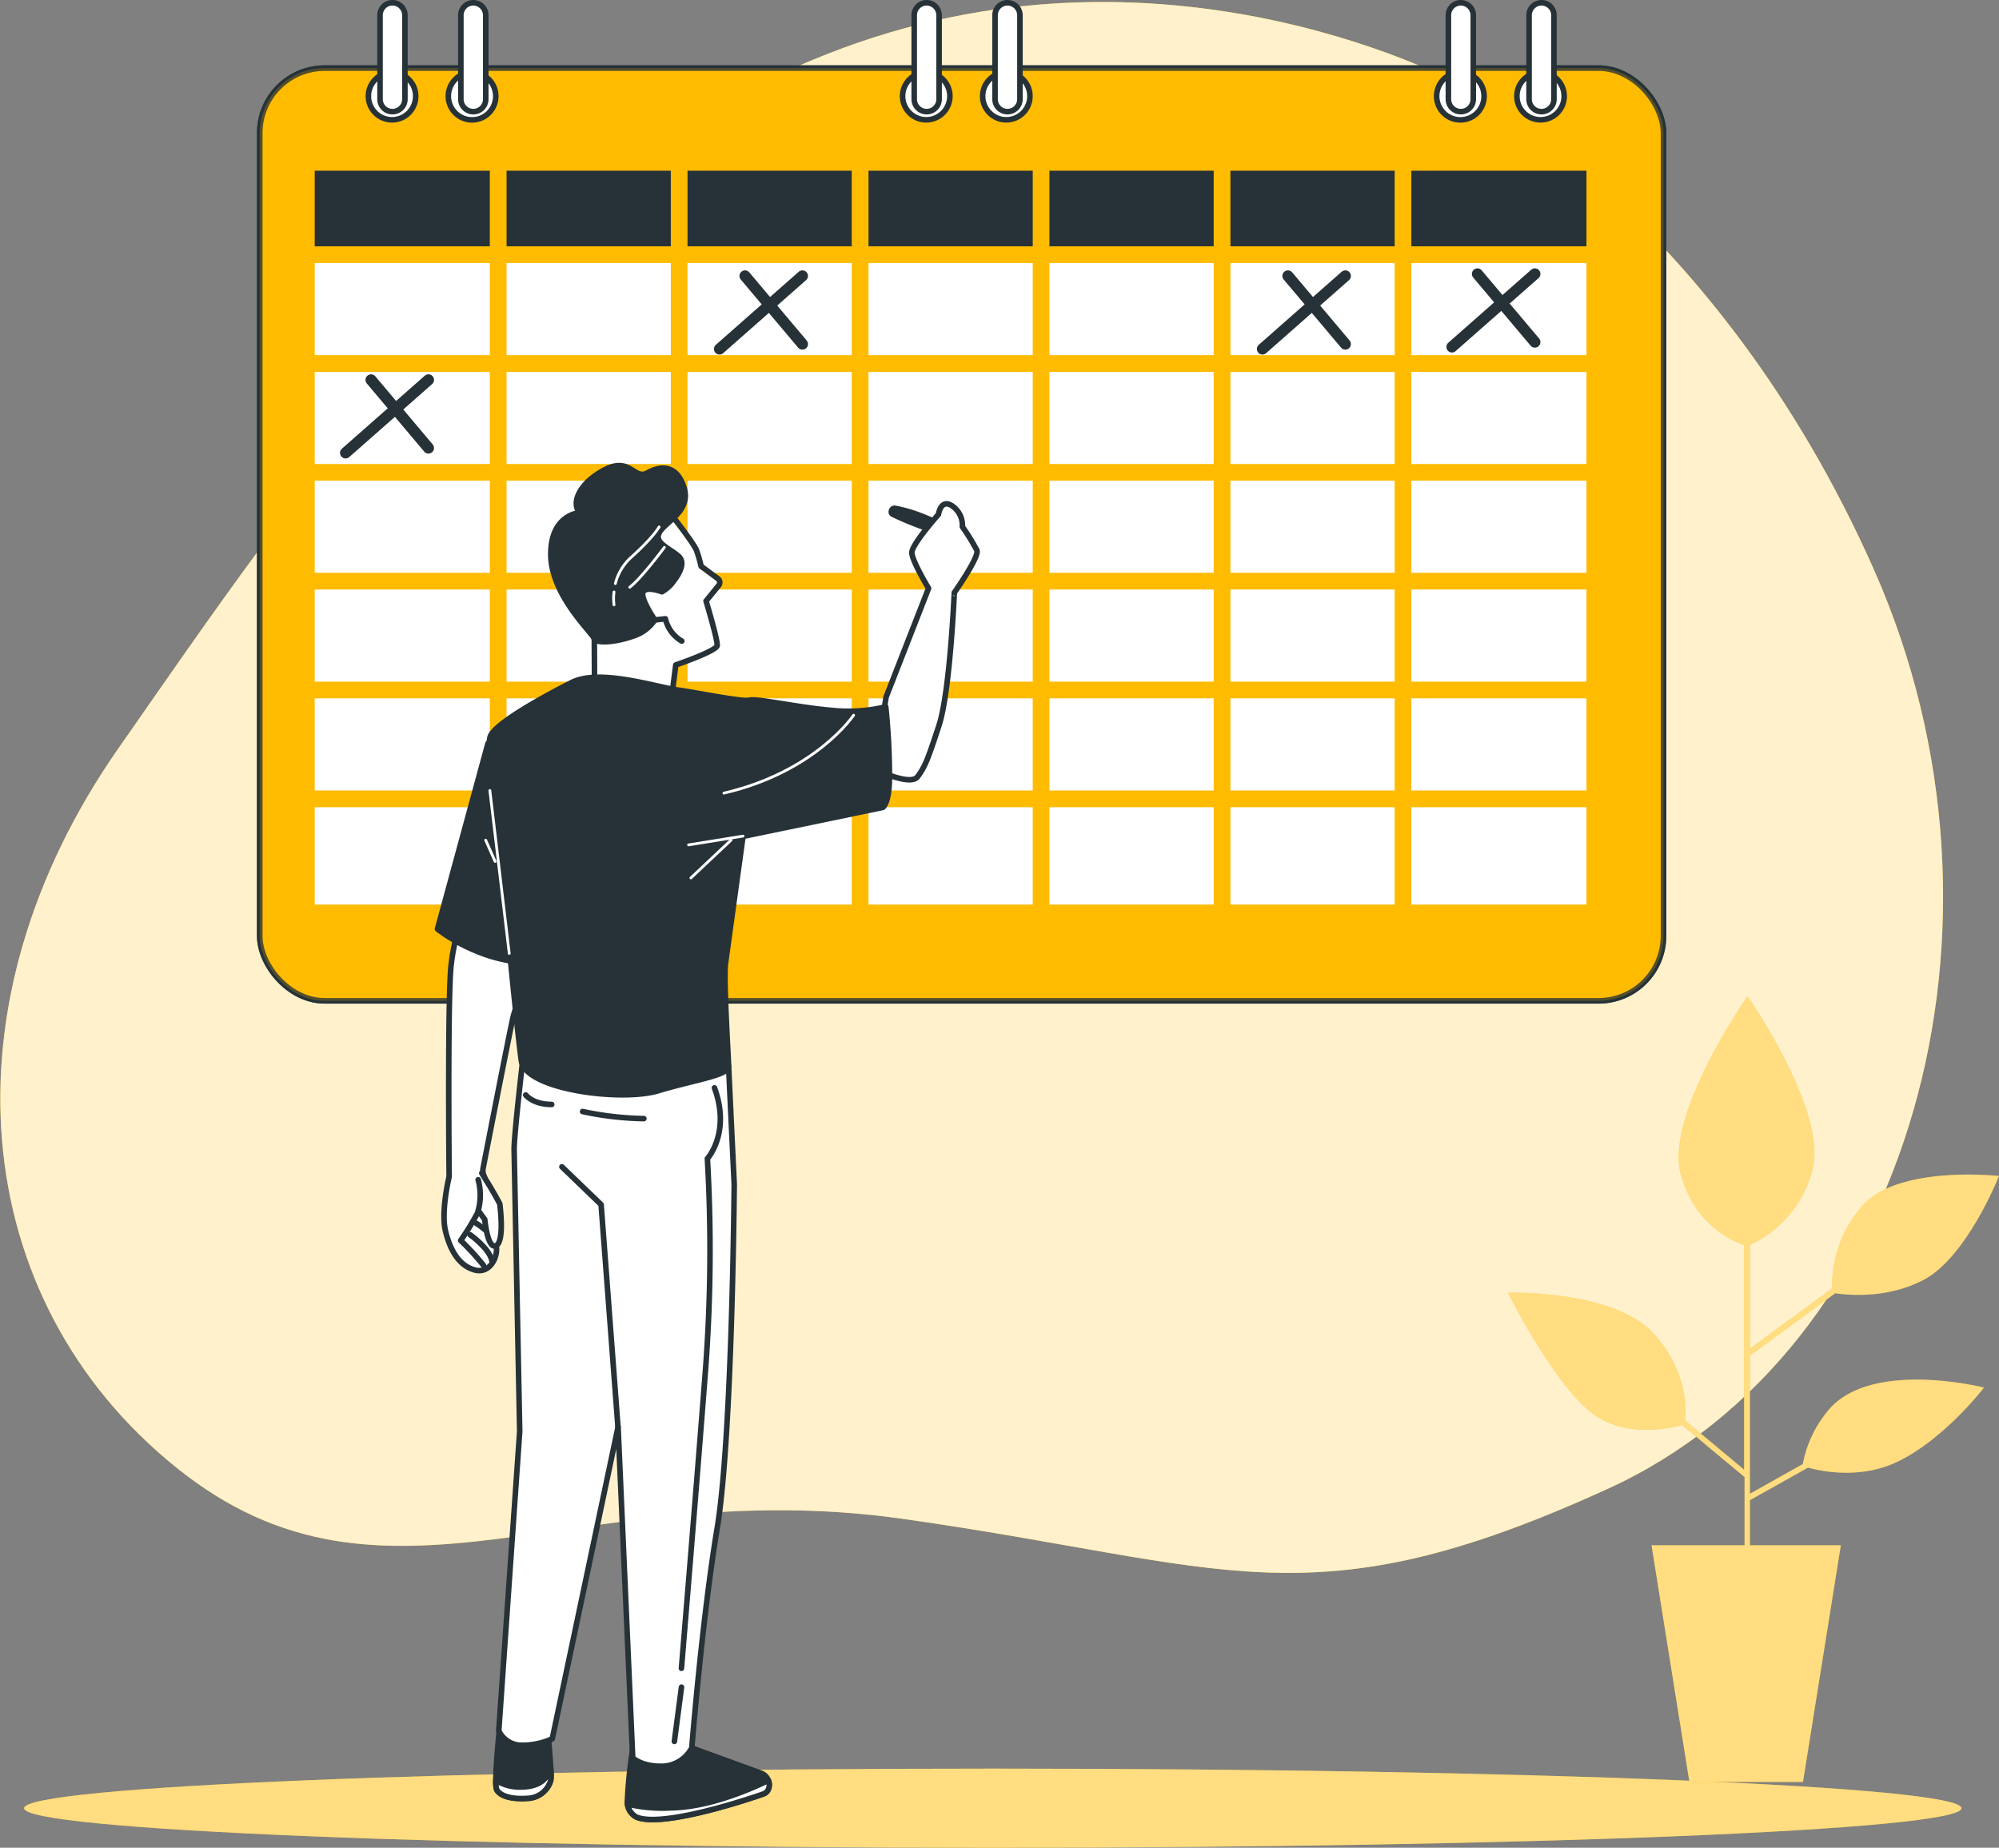 <svg xmlns="http://www.w3.org/2000/svg" viewBox="0 0 359.06 331.87"><rect x="0" y="0" width="359.06" height="331.87" fill="#808080" stroke="none"/><defs><style>.cls-1,.cls-4,.cls-5{fill:#fb0;}.cls-10,.cls-2,.cls-3,.cls-6,.cls-8{fill:#fff;}.cls-2{opacity:0.8;}.cls-3{opacity:0.5;}.cls-10,.cls-11,.cls-13,.cls-4,.cls-5,.cls-8,.cls-9{stroke:#263238;}.cls-10,.cls-11,.cls-12,.cls-13,.cls-4,.cls-5,.cls-8,.cls-9{stroke-linecap:round;}.cls-4,.cls-5,.cls-8{stroke-miterlimit:10;}.cls-5{opacity:0.7;}.cls-11,.cls-7{fill:#263238;}.cls-12,.cls-13,.cls-9{fill:none;}.cls-10,.cls-11,.cls-12,.cls-13,.cls-9{stroke-linejoin:round;}.cls-9{stroke-width:2px;}.cls-12{stroke:#fff;stroke-width:0.5px;}</style></defs><title>calendar</title><g id="Background_Simple" data-name="Background Simple"><path class="cls-1" d="M334.58,119.45s-52.13-29.16-111.94-7-97.93,79.8-130,125.71-27.19,99,10.43,129.24,71.72.9,130.33,9.16,72.88,19.26,126.89-5.45,76-101,47.66-165S334.58,119.45,334.58,119.45Z" transform="translate(-71.35 -103.78)"/><path class="cls-2" d="M334.58,119.45s-52.13-29.16-111.94-7-97.93,79.8-130,125.71-27.19,99,10.43,129.24,71.72.9,130.33,9.16,72.88,19.26,126.89-5.45,76-101,47.66-165S334.58,119.45,334.58,119.45Z" transform="translate(-71.35 -103.78)"/></g><g id="Ground"><path class="cls-1" d="M423.67,428.55c0,3.92-77.91,7.1-174,7.1s-174-3.18-174-7.1,77.9-7.11,174-7.11S423.67,424.62,423.67,428.55Z" transform="translate(-71.35 -103.78)"/><path class="cls-3" d="M423.67,428.55c0,3.92-77.91,7.1-174,7.1s-174-3.18-174-7.1,77.9-7.11,174-7.11S423.67,424.62,423.67,428.55Z" transform="translate(-71.35 -103.78)"/></g><g id="Plants"><path class="cls-1" d="M399.91,356.9a21,21,0,0,0-4.74,9.84l-9.5,5.33V346.88l.18.26L401,336.05c1.91.3,9.26,1.14,16-2.47C424.72,329.39,430.4,315,430.4,315s-18.53-2.09-24.81,5.68a21.53,21.53,0,0,0-5.15,14.5L385.67,346v-18.6a20.57,20.57,0,0,0,11.25-13.58c2.69-10.47-11.66-31.1-11.66-31.1s-14.95,21.23-12,32c2.53,9.12,9.34,12,11.37,12.68v40.35L374,358.88c.24-2.12.43-8.77-5.49-15.44-7.18-8.07-26.31-7.47-26.31-7.47s8.07,16.14,15,21.53c6,4.7,14.3,2.78,16.29,2.22l11.22,9.35v12.26H368l6.8,42.5h20.4l6.8-42.5H385.67v-8.11l10.44-5.85c2.54.7,9.64,2.16,16.36-1.2C420.84,362,427.71,353,427.71,353S407.68,347.93,399.91,356.9Z" transform="translate(-71.35 -103.78)"/><path class="cls-3" d="M399.91,356.9a21,21,0,0,0-4.74,9.84l-9.5,5.33V346.88l.18.26L401,336.05c1.91.3,9.26,1.14,16-2.47C424.72,329.39,430.4,315,430.4,315s-18.53-2.09-24.81,5.68a21.53,21.53,0,0,0-5.15,14.5L385.67,346v-18.6a20.57,20.57,0,0,0,11.25-13.58c2.69-10.47-11.66-31.1-11.66-31.1s-14.95,21.23-12,32c2.53,9.12,9.34,12,11.37,12.68v40.35L374,358.88c.24-2.12.43-8.77-5.49-15.44-7.18-8.07-26.31-7.47-26.31-7.47s8.07,16.14,15,21.53c6,4.7,14.3,2.78,16.29,2.22l11.22,9.35v12.26H368l6.8,42.5h20.4l6.8-42.5H385.67v-8.11l10.44-5.85c2.54.7,9.64,2.16,16.36-1.2C420.84,362,427.71,353,427.71,353S407.68,347.93,399.91,356.9Z" transform="translate(-71.35 -103.78)"/></g><g id="Calendar"><rect class="cls-4" x="46.65" y="12.23" width="252.15" height="167.53" rx="11.66" ry="11.66"/><rect class="cls-5" x="46.65" y="12.23" width="252.15" height="167.53" rx="11.66" ry="11.66"/><rect class="cls-6" x="123.49" y="105.88" width="29.5" height="16.55"/><rect class="cls-6" x="123.49" y="125.43" width="29.5" height="16.55"/><rect class="cls-6" x="156" y="105.88" width="29.5" height="16.55"/><rect class="cls-6" x="188.5" y="86.33" width="29.5" height="16.55"/><rect class="cls-6" x="188.5" y="66.79" width="29.5" height="16.55"/><rect class="cls-7" x="188.5" y="30.66" width="29.5" height="13.58"/><rect class="cls-7" x="156" y="30.66" width="29.5" height="13.58"/><rect class="cls-6" x="156" y="125.43" width="29.5" height="16.55"/><rect class="cls-6" x="156" y="47.24" width="29.5" height="16.55"/><rect class="cls-6" x="156" y="66.79" width="29.5" height="16.55"/><rect class="cls-6" x="156" y="86.33" width="29.5" height="16.55"/><rect class="cls-6" x="188.5" y="125.43" width="29.5" height="16.55"/><rect class="cls-6" x="56.53" y="47.24" width="31.45" height="16.55"/><rect class="cls-6" x="56.53" y="86.33" width="31.45" height="16.55"/><rect class="cls-6" x="56.53" y="105.88" width="31.45" height="16.55"/><rect class="cls-6" x="56.53" y="66.79" width="31.45" height="16.55"/><rect class="cls-7" x="253.51" y="30.66" width="31.45" height="13.58"/><rect class="cls-6" x="56.53" y="125.43" width="31.45" height="16.55"/><rect class="cls-6" x="221.01" y="47.24" width="29.5" height="16.55"/><rect class="cls-6" x="188.5" y="105.88" width="29.5" height="16.55"/><rect class="cls-6" x="221.01" y="105.88" width="29.5" height="16.55"/><rect class="cls-6" x="221.01" y="66.79" width="29.5" height="16.55"/><rect class="cls-6" x="221.01" y="86.33" width="29.5" height="16.55"/><rect class="cls-6" x="221.01" y="125.43" width="29.5" height="16.55"/><rect class="cls-6" x="188.5" y="47.24" width="29.5" height="16.55"/><rect class="cls-6" x="253.51" y="125.43" width="31.45" height="16.55"/><rect class="cls-7" x="221.01" y="30.66" width="29.5" height="13.58"/><rect class="cls-6" x="253.51" y="105.88" width="31.45" height="16.55"/><rect class="cls-6" x="221.01" y="144.98" width="29.5" height="17.49"/><rect class="cls-6" x="253.51" y="86.33" width="31.45" height="16.55"/><rect class="cls-6" x="156" y="144.98" width="29.5" height="17.49"/><rect class="cls-6" x="188.5" y="144.98" width="29.5" height="17.49"/><rect class="cls-6" x="253.51" y="66.79" width="31.45" height="16.55"/><rect class="cls-6" x="253.51" y="144.98" width="31.45" height="17.49"/><rect class="cls-6" x="56.53" y="144.98" width="31.45" height="17.49"/><rect class="cls-6" x="253.51" y="47.24" width="31.45" height="16.55"/><rect class="cls-7" x="56.53" y="30.66" width="31.45" height="13.58"/><rect class="cls-7" x="90.99" y="30.66" width="29.5" height="13.58"/><rect class="cls-6" x="90.99" y="105.88" width="29.5" height="16.55"/><rect class="cls-7" x="123.49" y="30.66" width="29.5" height="13.58"/><rect class="cls-6" x="123.49" y="66.79" width="29.5" height="16.55"/><rect class="cls-6" x="90.99" y="125.43" width="29.5" height="16.55"/><rect class="cls-6" x="123.49" y="47.24" width="29.5" height="16.55"/><rect class="cls-6" x="90.99" y="47.24" width="29.5" height="16.55"/><rect class="cls-6" x="123.49" y="86.33" width="29.5" height="16.55"/><rect class="cls-6" x="90.99" y="86.33" width="29.5" height="16.55"/><rect class="cls-6" x="90.99" y="144.98" width="29.5" height="17.49"/><rect class="cls-6" x="90.99" y="66.79" width="29.5" height="16.55"/><rect class="cls-6" x="123.49" y="144.98" width="29.5" height="17.49"/><circle class="cls-8" cx="70.42" cy="17.27" r="4.25"/><path class="cls-8" d="M160.4,121.06a4.26,4.26,0,1,0-4.25,4.25A4.25,4.25,0,0,0,160.4,121.06Z" transform="translate(-71.35 -103.78)"/><path class="cls-8" d="M141.84,123.83h0a2.23,2.23,0,0,1-2.23-2.23V106.52a2.23,2.23,0,0,1,2.23-2.24h0a2.24,2.24,0,0,1,2.24,2.24V121.6A2.23,2.23,0,0,1,141.84,123.83Z" transform="translate(-71.35 -103.78)"/><path class="cls-8" d="M156.36,123.83h0a2.23,2.23,0,0,1-2.23-2.23V106.52a2.23,2.23,0,0,1,2.23-2.24h0a2.24,2.24,0,0,1,2.24,2.24V121.6A2.23,2.23,0,0,1,156.36,123.83Z" transform="translate(-71.35 -103.78)"/><path class="cls-8" d="M337.92,121.06a4.26,4.26,0,1,0-4.25,4.25A4.25,4.25,0,0,0,337.92,121.06Z" transform="translate(-71.35 -103.78)"/><circle class="cls-8" cx="276.71" cy="17.27" r="4.25"/><path class="cls-8" d="M333.74,123.83h0a2.23,2.23,0,0,1-2.23-2.23V106.52a2.23,2.23,0,0,1,2.23-2.24h0a2.24,2.24,0,0,1,2.24,2.24V121.6A2.23,2.23,0,0,1,333.74,123.83Z" transform="translate(-71.35 -103.78)"/><path class="cls-8" d="M348.27,123.83h0A2.23,2.23,0,0,1,346,121.6V106.52a2.24,2.24,0,0,1,2.24-2.24h0a2.23,2.23,0,0,1,2.23,2.24V121.6A2.23,2.23,0,0,1,348.27,123.83Z" transform="translate(-71.35 -103.78)"/><circle class="cls-8" cx="166.37" cy="17.27" r="4.25"/><circle class="cls-8" cx="180.75" cy="17.27" r="4.25"/><path class="cls-8" d="M237.79,123.83h0a2.23,2.23,0,0,1-2.23-2.23V106.52a2.23,2.23,0,0,1,2.23-2.24h0a2.24,2.24,0,0,1,2.24,2.24V121.6A2.23,2.23,0,0,1,237.79,123.83Z" transform="translate(-71.35 -103.78)"/><path class="cls-8" d="M252.31,123.83h0a2.23,2.23,0,0,1-2.23-2.23V106.52a2.23,2.23,0,0,1,2.23-2.24h0a2.24,2.24,0,0,1,2.24,2.24V121.6A2.23,2.23,0,0,1,252.31,123.83Z" transform="translate(-71.35 -103.78)"/><line class="cls-9" x1="76.96" y1="68.23" x2="62.07" y2="81.34"/><line class="cls-9" x1="66.65" y1="68.23" x2="76.96" y2="80.47"/><line class="cls-9" x1="241.65" y1="49.56" x2="226.76" y2="62.68"/><line class="cls-9" x1="231.34" y1="49.56" x2="241.65" y2="61.8"/><line class="cls-9" x1="144.13" y1="49.56" x2="129.24" y2="62.68"/><line class="cls-9" x1="133.82" y1="49.56" x2="144.13" y2="61.8"/><line class="cls-9" x1="275.69" y1="49.2" x2="260.8" y2="62.31"/><line class="cls-9" x1="265.38" y1="49.2" x2="275.69" y2="61.44"/></g><g id="Character_1" data-name="Character 1"><path class="cls-10" d="M191.4,195.53s4.59,5.82,5.06,7.1a24.09,24.09,0,0,1,.82,2.85l3,2.22a.85.85,0,0,1,.16,1.23l-2.27,2.79s2.11,7,2,8-7.44,3.49-7.44,3.49l-.68,5.36-13.9-.18-.05-9.93-5.55-13S177.52,196.08,191.4,195.53Z" transform="translate(-71.35 -103.78)"/><path class="cls-10" d="M189,215.12l1.87-.2a6.25,6.25,0,0,0,2.94,4" transform="translate(-71.35 -103.78)"/><path class="cls-11" d="M175.5,195.86s-5.25.25-5.22,7.52,7.39,14,7.79,15.07,4.34.57,7.11-.46a7.27,7.27,0,0,0,3.79-2.87s-2.65-3.86-2.11-5,3.38-.05,3.38-.05a6.74,6.74,0,0,0,1.68-1.35c.48-.67,3.05-3.56,1.27-5.08s-4.55-2.44-3.32-4.36,5.63-3.79,4.34-7.92-4.17-4-6.57-2.65-3.06-3-7.73-.53S173.93,194.26,175.5,195.86Z" transform="translate(-71.35 -103.78)"/><path class="cls-12" d="M181.64,210.1a9.06,9.06,0,0,0,0,2.32" transform="translate(-71.35 -103.78)"/><path class="cls-12" d="M189.74,198.42s-1,1.85-5,5.44a9.48,9.48,0,0,0-2.86,4.73" transform="translate(-71.35 -103.78)"/><path class="cls-12" d="M190.68,202.09s-4.07,5.52-6.21,7.16" transform="translate(-71.35 -103.78)"/><path class="cls-11" d="M231.69,196.14a55.16,55.16,0,0,0,13,4.36s-6.41-4.34-12.61-5.42C231.51,195,231.2,195.89,231.69,196.14Z" transform="translate(-71.35 -103.78)"/><path class="cls-10" d="M230.5,229l7.64-19.56s-3-4.93-3-6.42,4.78-6.85,4.78-6.85.39-2.91,2.47-1.52a4.22,4.22,0,0,1,1.82,3.74,38.62,38.62,0,0,1,2.61,4.23c.48,1.16-4.06,7.61-4.06,7.61S242,228,240,234.11s-2.5,7.38-3.83,9.17-7.65-1.36-7.65-1.36Z" transform="translate(-71.35 -103.78)"/><path class="cls-11" d="M195.57,417.72,208,422.24a2.21,2.21,0,0,1,1.3,3,1.47,1.47,0,0,1-.83.73c-1.58.57-18,6.2-22.79,4.17a3,3,0,0,1-1.65-2.63,83.13,83.13,0,0,1,1.21-11S191.34,419.4,195.57,417.72Z" transform="translate(-71.35 -103.78)"/><path class="cls-10" d="M209.32,425.25a2,2,0,0,0,.05-1.69c-3.44,1.67-10.75,4.8-17.41,4.92a27.12,27.12,0,0,1-7.88-.67,3.1,3.1,0,0,0,1.62,2.34c4.82,2,21.21-3.6,22.79-4.17A1.47,1.47,0,0,0,209.32,425.25Z" transform="translate(-71.35 -103.78)"/><path class="cls-11" d="M161.11,413.94s-1.12,10.31-.52,11.33,2.39,1.71,5.47,1.51a4.5,4.5,0,0,0,4.2-3.17c.28-.74-.44-7.48-.46-8.66S161.11,413.94,161.11,413.94Z" transform="translate(-71.35 -103.78)"/><path class="cls-10" d="M170.29,421.68c-.95,1.83-2.16,3-5.3,3.06a8,8,0,0,1-4.58-1.22,4.89,4.89,0,0,0,.18,1.75c.61,1,2.39,1.71,5.47,1.51a4.5,4.5,0,0,0,4.2-3.17A8.06,8.06,0,0,0,170.29,421.68Z" transform="translate(-71.35 -103.78)"/><path class="cls-10" d="M202.22,295.31a41.76,41.76,0,0,1-9.17,3.27l-27.57-6.37s-1.83,15.46-1.78,18.12,1,50.53,1,50.53l-3.76,53.8a4.59,4.59,0,0,0,4.31,2.58,12.87,12.87,0,0,0,5.3-1.17l11.82-56L185,419.52s1.63,1.57,5.35,1.49a6.18,6.18,0,0,0,5.26-3.29s1.83-23,4.56-39.46,3.06-61.77,3.06-61.77Z" transform="translate(-71.35 -103.78)"/><path class="cls-13" d="M176,303.42a56.27,56.27,0,0,0,11,1.27" transform="translate(-71.35 -103.78)"/><path class="cls-13" d="M165.78,300.45s1.28,1.7,4.67,1.7" transform="translate(-71.35 -103.78)"/><path class="cls-13" d="M193.75,403.42s2.54-30.51,4.24-52.54a286.5,286.5,0,0,0,.42-39s4.24-4.66,1.27-12.71" transform="translate(-71.35 -103.78)"/><line class="cls-13" x1="122.41" y1="303.03" x2="121.13" y2="312.77"/><polyline class="cls-13" points="111 256.3 107.97 216.35 100.93 209.57"/><path class="cls-10" d="M167.57,273.39a2.2,2.2,0,0,0-.87-2.5c-3.06-2.07-10.48-6.33-12.85-.72a36.09,36.09,0,0,0-1.44,6.72c-.66,4.49-.42,34.89-.39,38a2.07,2.07,0,0,1-.06.5c-.26,1.19-1.35,6.39-.59,9.49.85,3.53,2.48,6.25,5.25,7s4.28-2.45,3.85-4.41.6-3.48.17-5.44c-.35-1.58-1.85-5.71-2.42-7.24a2.26,2.26,0,0,1-.1-1.18c.78-4,5.15-26.43,5.48-27.51S166.49,276.88,167.57,273.39Z" transform="translate(-71.35 -103.78)"/><path class="cls-13" d="M155.79,325.55s3.53,2.47,3.94,4.75" transform="translate(-71.35 -103.78)"/><path class="cls-13" d="M156.91,323.5s2.8,1.83,3.55,3.27" transform="translate(-71.35 -103.78)"/><path class="cls-10" d="M157.42,321.43l1,1.38s.5,5.5,2.06,4.68.64-7.49.64-7.49-.79-1.63-3.23-5.52" transform="translate(-71.35 -103.78)"/><path class="cls-13" d="M157.24,315.68a10.48,10.48,0,0,1-.14,6,47.61,47.61,0,0,1-3,4.9,46.53,46.53,0,0,1,4.11,4.48" transform="translate(-71.35 -103.78)"/><path class="cls-11" d="M159,237.31l-9.07,33.33s7.59,6.15,17,6L173,245S166.22,229.77,159,237.31Z" transform="translate(-71.35 -103.78)"/><path class="cls-11" d="M174,226.38S160.68,233,159.43,236c-1,2.5,2.06,20.2,2.12,23.31s2.72,29.83,3.44,35,18,7.37,24.58,5.38,12.69-2.75,12.65-4.41-.92-15.72-.56-18.41S204.81,254,204.81,254l25.11-5.2s1.16-.7,1.19-5.24a122.85,122.85,0,0,0-.66-12.83,28.9,28.9,0,0,1-9.94.62c-6.06-.54-13.24-2.17-14.52-1.81s-10-1.46-12.87-1.82C189.13,227.18,179,223.8,174,226.38Z" transform="translate(-71.35 -103.78)"/><line class="cls-12" x1="91.47" y1="171.24" x2="87.99" y2="141.98"/><line class="cls-12" x1="88.93" y1="154.72" x2="87.24" y2="150.9"/><line class="cls-12" x1="133.46" y1="150.17" x2="123.68" y2="151.75"/><line class="cls-12" x1="131.3" y1="150.9" x2="124.1" y2="157.68"/><path class="cls-12" d="M224.68,232.23s-6.78,10.17-23.3,14" transform="translate(-71.35 -103.78)"/></g></svg>
